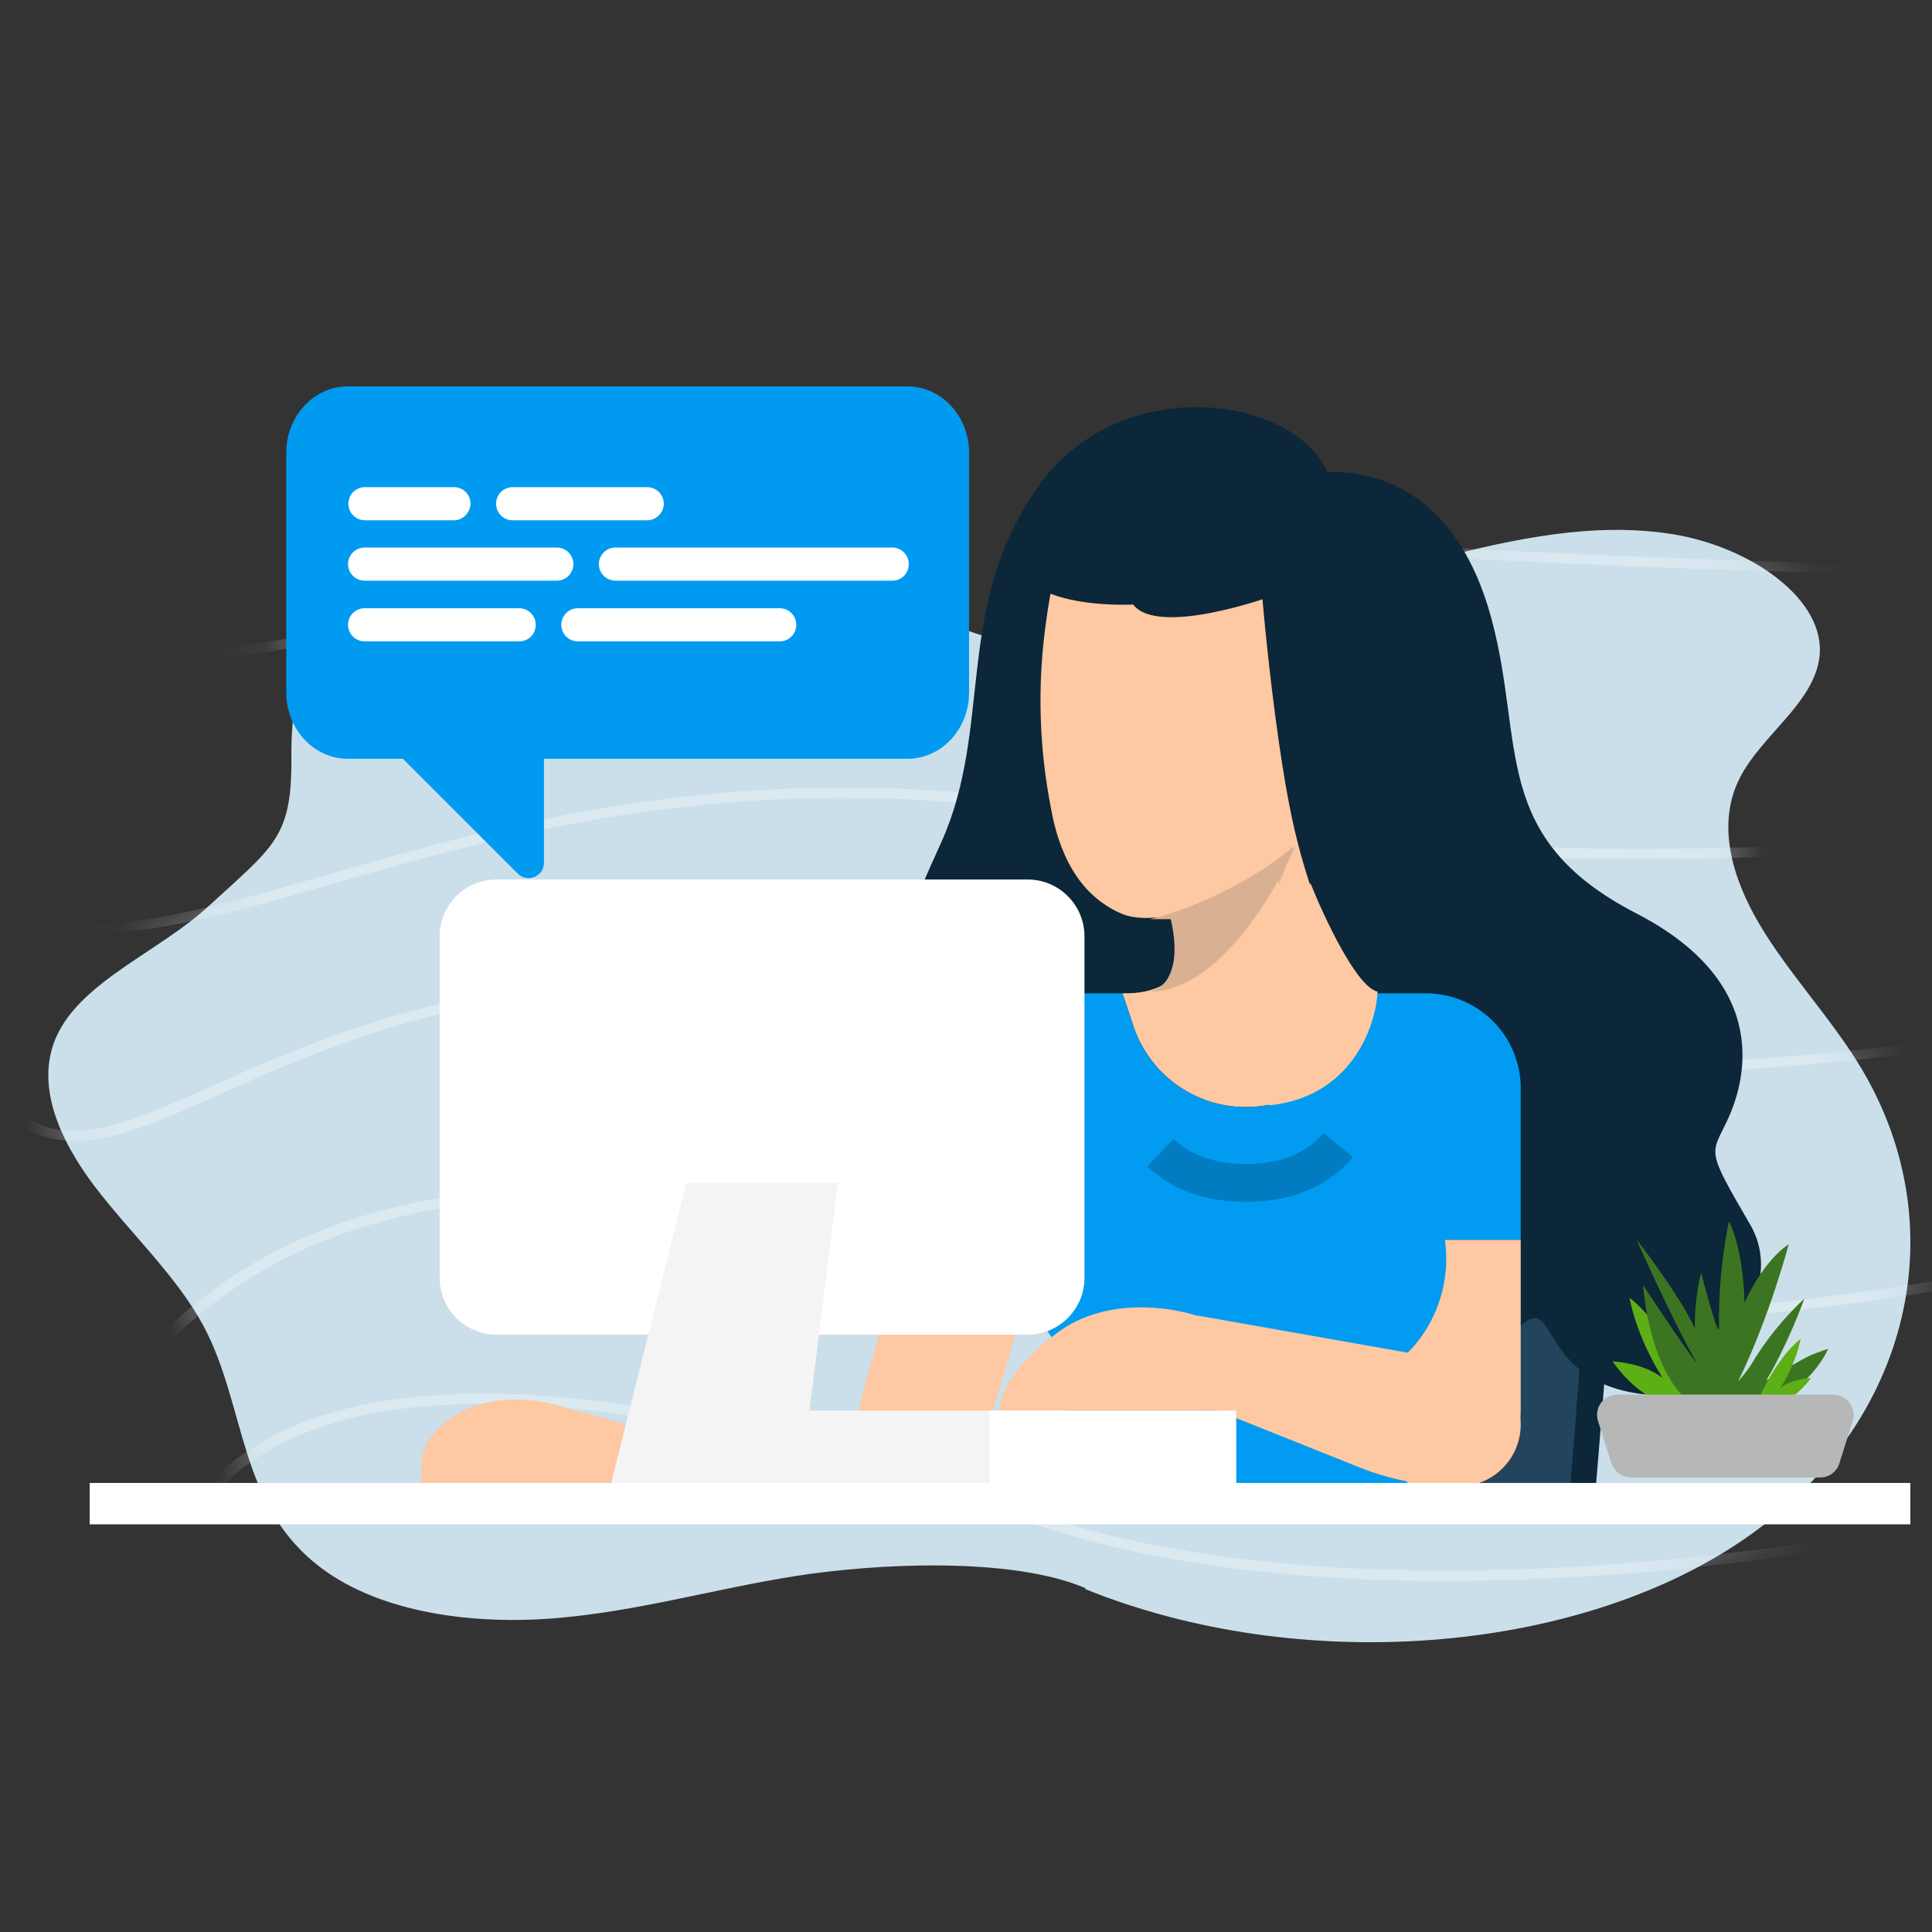 <svg width="40" height="40" viewBox="0 0 40 40" fill="none" xmlns="http://www.w3.org/2000/svg">
<rect x="0" y="0" width="40" height="40" fill="#333333" stroke="none"/>
<path d="M22.479 32.884C20.95 32.225 18.128 32.368 16.465 32.631C14.806 32.893 13.218 33.358 11.522 33.501C9.826 33.644 7.909 33.404 6.659 32.469C4.92 31.171 5.109 29.127 4.21 27.446C3.66 26.424 2.702 25.535 1.964 24.568C1.232 23.602 0.715 22.455 1.173 21.451C1.695 20.309 3.305 19.697 4.312 18.767C5.674 17.515 6.044 17.345 6.033 15.688C6.017 14.03 6.462 12.689 7.854 11.404C9.781 9.798 11.174 9.584 13.851 9.798C15.583 9.936 15.992 10.44 17.278 11.404C18.334 12.242 18.331 12.078 19.526 12.796C21.18 13.791 21.881 12.795 23.927 12.666C25.974 12.542 27.896 12.026 29.813 11.547C31.342 11.165 32.968 10.802 34.6 11.055C36.231 11.308 37.819 12.408 37.669 13.61C37.55 14.559 36.463 15.231 36.021 16.106C35.536 17.054 35.854 18.168 36.43 19.14C37.006 20.111 37.836 21 38.444 21.967C40.56 25.333 39.575 29.5 36.091 31.88C32.607 34.261 26.884 34.689 22.463 32.898" fill="#CBDFEA"/>
<mask id="mask0_386_6345" style="mask-type:alpha" maskUnits="userSpaceOnUse" x="1" y="8" width="39" height="26">
<path d="M22.479 32.884C20.95 32.225 18.128 32.368 16.465 32.631C14.806 32.893 13.218 33.358 11.522 33.501C9.826 33.644 7.909 33.404 6.659 32.469C4.92 31.171 5.109 29.127 4.21 27.446C3.66 26.424 2.702 25.535 1.964 24.568C1.232 23.602 0.715 22.455 1.173 21.451C1.695 20.309 3.305 19.697 4.312 18.767C5.674 17.515 5.879 15.751 5.868 14.094C5.852 12.436 5.685 10.714 6.466 9.195C7.252 7.675 9.69 7.902 11.909 8.28C13.384 8.533 14.542 9.422 15.457 10.333C16.372 11.245 16.815 10.774 18.01 11.492C19.663 12.487 21.881 12.795 23.927 12.666C25.974 12.542 27.896 12.026 29.813 11.547C31.342 11.165 32.968 10.802 34.599 11.055C36.231 11.308 37.819 12.408 37.669 13.61C37.55 14.559 36.463 15.231 36.021 16.106C35.536 17.054 35.854 18.168 36.43 19.14C37.006 20.111 37.836 21 38.444 21.967C40.56 25.333 39.575 29.5 36.091 31.88C32.607 34.261 26.884 34.689 22.463 32.898" fill="#CBDFEA"/>
</mask>
<g mask="url(#mask0_386_6345)">
<g opacity="0.5">
<g opacity="0.89">
<g opacity="0.89">
<g opacity="0.89">
<path opacity="0.89" d="M9.994 28.855C10.333 28.855 10.682 28.864 11.041 28.887C13.793 29.05 17.223 29.851 21.233 31.27C26.138 33.002 32.596 32.616 37.156 31.984C42.1 31.301 45.929 30.192 45.968 30.183C46.037 30.16 46.115 30.187 46.145 30.242C46.169 30.296 46.135 30.355 46.066 30.378C46.027 30.387 42.174 31.506 37.206 32.193C34.286 32.597 31.554 32.775 29.087 32.725C25.996 32.661 23.317 32.238 21.12 31.461C17.14 30.055 13.744 29.259 11.026 29.096C8.805 28.964 7.021 29.246 5.724 29.942C4.298 30.706 3.713 31.838 3.473 32.657C3.212 33.548 3.291 34.267 3.296 34.276C3.301 34.335 3.247 34.385 3.173 34.389C3.099 34.394 3.03 34.353 3.025 34.294C3.021 34.262 2.937 33.539 3.207 32.62C3.365 32.079 3.615 31.579 3.944 31.142C4.357 30.592 4.908 30.133 5.571 29.778C6.697 29.159 8.186 28.855 9.994 28.855Z" fill="white"/>
</g>
</g>
</g>
<g opacity="0.89">
<g opacity="0.89">
<g opacity="0.89">
<path opacity="0.89" d="M12.043 24.575C12.525 24.575 13.021 24.593 13.532 24.625C15.901 24.779 18.619 25.298 21.607 26.162C26.762 27.658 32.802 27.417 36.959 26.949C41.471 26.439 44.803 25.566 44.837 25.557C44.911 25.539 44.985 25.566 45.009 25.621C45.034 25.675 44.995 25.735 44.926 25.753C44.892 25.762 41.54 26.64 37.004 27.149C34.34 27.449 31.79 27.563 29.431 27.494C26.477 27.404 23.813 27.021 21.509 26.353C16.034 24.766 11.566 24.375 8.225 25.203C5.463 25.885 4.087 27.208 3.178 28.086C2.686 28.559 2.367 28.868 2.013 28.881C1.86 28.886 1.718 28.836 1.59 28.732C1.536 28.691 1.541 28.622 1.595 28.586C1.649 28.545 1.738 28.55 1.787 28.59C1.885 28.672 1.959 28.677 2.003 28.677C2.234 28.668 2.558 28.359 2.966 27.958C3.404 27.54 3.998 26.967 4.824 26.421C5.807 25.776 6.893 25.312 8.141 25.002C9.306 24.72 10.613 24.575 12.043 24.575Z" fill="white"/>
</g>
</g>
</g>
<g opacity="0.89">
<g opacity="0.89">
<g opacity="0.89">
<path opacity="0.89" d="M14.544 20.159C14.908 20.159 15.271 20.168 15.635 20.181C17.606 20.263 19.739 20.559 21.97 21.059C27.41 22.287 33.027 22.191 36.782 21.891C40.851 21.568 43.672 20.945 43.697 20.936C43.77 20.918 43.844 20.95 43.869 21.005C43.888 21.059 43.849 21.118 43.775 21.132C43.746 21.136 40.91 21.764 36.816 22.091C34.413 22.282 32.049 22.332 29.799 22.246C26.978 22.132 24.319 21.8 21.896 21.255C12.455 19.122 7.674 21.259 4.509 22.674C3.546 23.105 2.784 23.442 2.086 23.569C1.309 23.71 0.685 23.565 0.115 23.11C0.061 23.069 0.066 23.001 0.12 22.965C0.174 22.924 0.263 22.928 0.312 22.969C1.383 23.829 2.509 23.328 4.366 22.496C5.954 21.787 7.929 20.904 10.75 20.45C11.959 20.259 13.227 20.159 14.544 20.159Z" fill="white"/>
</g>
</g>
</g>
<g opacity="0.89">
<g opacity="0.89">
<g opacity="0.89">
<path opacity="0.89" d="M17.462 16.307C19.059 16.307 20.666 16.434 22.308 16.694C28.062 17.594 33.257 17.644 36.599 17.53C40.221 17.403 42.516 17.062 42.535 17.057C42.609 17.048 42.683 17.085 42.698 17.139C42.712 17.194 42.663 17.248 42.59 17.262C42.565 17.267 40.26 17.612 36.618 17.739C34.481 17.812 32.304 17.799 30.156 17.699C27.468 17.571 24.809 17.303 22.253 16.903C15.442 15.839 10.69 17.207 6.871 18.303C5.141 18.799 3.647 19.231 2.306 19.317C0.826 19.413 -0.348 19.067 -1.385 18.235C-1.439 18.194 -1.434 18.126 -1.38 18.09C-1.326 18.049 -1.238 18.053 -1.188 18.094C-0.21 18.876 0.89 19.199 2.281 19.113C3.588 19.031 5.063 18.604 6.773 18.112C8.665 17.567 10.808 16.953 13.358 16.598C14.734 16.402 16.096 16.307 17.462 16.307Z" fill="white"/>
</g>
</g>
</g>
<g opacity="0.89">
<g opacity="0.89">
<g opacity="0.89">
<path opacity="0.89" d="M20.682 10.782C21.346 10.782 22.024 10.805 22.707 10.859C34.354 11.751 41.387 11.705 41.461 11.701C41.534 11.701 41.598 11.746 41.598 11.805C41.598 11.864 41.539 11.91 41.461 11.91C41.392 11.91 34.345 11.955 22.678 11.064C18.019 10.709 13.822 11.682 10.116 12.546C7.605 13.129 5.236 13.679 3.089 13.724C1.934 13.747 0.921 13.624 -0.012 13.351C-1.044 13.047 -1.963 12.565 -2.823 11.878C-2.878 11.837 -2.873 11.769 -2.819 11.732C-2.765 11.692 -2.676 11.696 -2.627 11.737C0.808 14.493 4.882 13.547 10.038 12.351C13.227 11.61 16.775 10.782 20.682 10.782Z" fill="white"/>
</g>
</g>
</g>
</g>
</g>
<path d="M32.056 19.78H31.735L32.163 30.917L33.02 31.024C33.234 28.49 33.662 23.078 33.662 21.707C33.662 20.337 32.592 19.851 32.056 19.78Z" fill="#0B2739"/>
<path d="M24.559 19.566C23.189 19.651 22.775 20.316 22.739 20.637L25.416 31.131H32.484C32.698 28.49 33.127 22.821 33.127 21.279C33.127 19.737 31.413 19.494 30.556 19.566C29.129 19.53 25.93 19.48 24.559 19.566Z" fill="#22445D"/>
<path d="M19.486 17.443C20.57 15.044 19.736 12.565 21.488 10.082C23.19 7.672 26.781 8.189 27.482 9.774C28.68 9.739 30.204 10.332 30.874 12.791C31.583 15.396 30.833 17.339 33.878 18.911C36.785 20.41 36.09 22.508 35.755 23.211C35.422 23.913 35.315 23.776 36.233 25.349C37.151 26.92 35.036 28.837 34.198 28.883C31.298 28.67 32.592 25.777 30.771 28.347C27.909 28.753 27.969 26.436 24.213 25.919C22.211 25.644 22.515 24.045 20.945 23.77C19.562 23.527 18.607 22.383 18.483 21.041C18.378 19.872 18.981 18.56 19.486 17.443Z" fill="#0B2739"/>
<path d="M24.044 9.584C25.98 8.873 28.481 9.59 29.25 12.169C29.48 12.938 29.543 13.797 29.397 14.589C29.266 15.307 28.871 15.923 28.512 16.551C28.024 17.407 27.779 18.257 27.818 19.233C27.842 19.803 27.962 21.21 28.033 21.776C28.033 21.776 27.894 21.668 27.399 22.049C26.41 22.837 25.25 22.362 25.25 22.362C25.25 22.362 25.086 22.33 25.112 21.542C25.164 20.754 25.246 18.915 24.419 18.959C24.026 18.979 23.568 19.076 23.195 18.906C22.308 18.512 21.914 17.624 21.757 16.722C21.517 15.499 21.48 14.242 21.637 13.028C21.783 11.895 22 10.724 23.044 10.059C23.352 9.854 23.698 9.719 24.044 9.584Z" fill="#FDC8A2"/>
<path opacity="0.1" d="M25.367 21.202L25.183 21.224C25.211 20.576 25.201 19.643 24.903 19.225C24.89 19.206 24.876 19.187 24.862 19.17C24.856 19.162 24.849 19.155 24.842 19.148C24.815 19.119 24.786 19.094 24.754 19.074C24.751 19.072 24.747 19.07 24.745 19.068C24.712 19.048 24.675 19.032 24.637 19.021C24.633 19.02 24.628 19.018 24.624 19.017C24.582 19.006 24.538 19.001 24.489 19.004C24.487 19.004 24.486 19.004 24.485 19.004C24.485 19.004 25.006 18.971 26.788 17.514L25.367 21.202Z" fill="black"/>
<path d="M23.712 11.8L26.131 11.115L26.276 12.361C26.276 12.361 23.975 13.187 23.46 12.516C23.46 12.516 20.766 12.669 21.051 11.218C21.051 11.219 23.218 11.683 23.712 11.8Z" fill="#0B2739"/>
<path d="M26.745 16.92C26.489 15.712 26.27 13.864 26.151 12.553C26.105 12.033 26.061 11.53 26.02 11.034L29.11 10.22C29.827 10.653 30.484 11.473 30.866 12.921C31.202 14.2 31.21 15.325 31.451 16.327C31.635 17.669 31.949 18.826 33.185 19.852C32.75 20.994 32.069 21.843 31.056 22.067C29.025 22.518 27.396 19.984 26.745 16.92Z" fill="#0B2739"/>
<path d="M28.451 10.329L27.442 9.775L26.075 9.069L22.462 9.589L21.542 11.591C21.542 11.591 23.868 12.14 23.909 12.14C23.951 12.14 26.608 11.55 26.608 11.55L28.451 10.329Z" fill="#0B2739"/>
<path d="M25.791 22.921C26.306 22.921 26.807 22.759 27.225 22.458C27.642 22.157 27.954 21.733 28.117 21.245L28.344 20.565H27.951C27.743 20.565 27.543 20.482 27.396 20.335C27.248 20.188 27.166 19.988 27.166 19.78L26.38 18.066H25.845L24.191 18.405L24.274 19.093L24.358 19.78C24.358 19.988 24.346 20.208 24.024 20.422C23.703 20.565 23.447 20.565 23.239 20.565L23.466 21.245C23.628 21.733 23.941 22.157 24.358 22.458C24.775 22.759 25.277 22.921 25.791 22.921Z" fill="#FDC8A2"/>
<path d="M17.349 30.774H20.098L21.652 25.489L18.922 24.935L17.349 30.774Z" fill="#FDC8A2"/>
<path d="M29.522 20.566H28.344L28.117 21.246C27.955 21.734 27.642 22.158 27.225 22.459C26.808 22.76 26.306 22.922 25.792 22.922C25.277 22.922 24.776 22.76 24.358 22.459C23.941 22.158 23.629 21.734 23.466 21.246L23.239 20.566H21.603C21.171 20.566 20.751 20.708 20.409 20.971C20.066 21.233 19.819 21.602 19.707 22.019L18.922 24.935L21.652 25.49L22.061 24.1V30.775H29.129V25.671H31.485V22.529C31.485 22.009 31.278 21.509 30.91 21.141C30.542 20.773 30.043 20.566 29.522 20.566Z" fill="#019BF2"/>
<path d="M29.129 30.774H29.914C30.331 30.774 30.73 30.609 31.025 30.314C31.319 30.02 31.485 29.62 31.485 29.204V25.67H29.129V30.774Z" fill="#FDC8A2"/>
<path d="M29.129 24.099V23.314H22.061V24.099C21.541 24.62 21.248 25.326 21.248 26.063C21.248 26.799 21.541 27.505 22.061 28.026V30.774H29.129V28.026C29.65 27.505 29.943 26.799 29.943 26.063C29.943 25.326 29.65 24.62 29.129 24.099Z" fill="#019BF2"/>
<path d="M28.522 20.53C28.093 20.445 27.415 18.995 27.13 18.281L26.273 22.886C27.986 22.715 28.486 21.244 28.522 20.53Z" fill="#FDC8A2"/>
<path d="M25.792 24.884C24.739 24.884 24.102 24.484 23.753 24.149L24.297 23.583C24.648 23.92 25.165 24.099 25.792 24.099C26.684 24.099 27.161 23.749 27.405 23.456L28.009 23.957C27.658 24.38 26.989 24.884 25.792 24.884Z" fill="#027CC0"/>
<path d="M22.061 29.203H25.202L28.131 30.375C28.79 30.639 29.493 30.774 30.203 30.774C30.543 30.774 30.869 30.639 31.109 30.399C31.35 30.159 31.485 29.833 31.485 29.493C31.485 29.192 31.378 28.901 31.185 28.67C30.991 28.439 30.723 28.284 30.426 28.232L24.809 27.24H23.239L22.061 27.633V29.203Z" fill="#FDC8A2"/>
<path d="M24.881 27.276L25.203 27.491L24.774 29.204H20.705C20.669 28.99 20.855 28.369 21.883 27.598C22.911 26.827 24.31 27.062 24.881 27.276Z" fill="#FDC8A2"/>
<path d="M11.753 29.158L12.994 29.505L12.728 30.703H8.622C8.556 30.721 8.451 30.721 8.286 30.703H8.622C8.942 30.617 8.362 30.127 9.264 29.415C10.091 28.762 11.279 28.986 11.753 29.158Z" fill="#FDC8A2"/>
<path d="M21.275 18.209H10.281C9.63 18.209 9.103 18.736 9.103 19.387V26.455C9.103 27.105 9.63 27.633 10.281 27.633H21.275C21.926 27.633 22.453 27.105 22.453 26.455V19.387C22.453 18.736 21.926 18.209 21.275 18.209Z" fill="white"/>
<path d="M14.28 29.204H20.705V30.703H14.28V29.204Z" fill="#F4F4F4"/>
<path d="M16.564 30.774H12.637L14.208 24.492H17.349L16.564 30.774Z" fill="#F4F4F4"/>
<path d="M1.857 30.703H39.552V31.56H1.857V30.703Z" fill="white"/>
<path d="M34.424 29.045H35.221C34.52 27.425 33.738 26.87 33.738 26.87C33.738 26.87 33.862 27.645 34.424 28.53C34.013 28.208 33.388 28.187 33.388 28.187C33.388 28.187 33.8 28.826 34.424 29.045Z" fill="#5CAF15"/>
<path d="M37.506 28.051C37.307 28.133 36.6 28.565 36.572 28.579C37.046 27.769 37.355 26.891 37.355 26.891C37.355 26.891 36.744 27.426 36.257 28.25C36.174 28.387 35.989 28.6 35.989 28.593C36.641 27.261 37.032 25.765 37.032 25.765C37.032 25.765 36.566 26.019 36.119 26.966C36.085 25.799 35.797 25.285 35.797 25.285C35.797 25.285 35.57 26.266 35.591 27.474C35.598 27.817 35.22 26.349 35.22 26.349C35.22 26.349 35.083 26.836 35.09 27.502C34.767 26.795 33.882 25.662 33.882 25.662C33.882 25.662 34.657 27.412 35.145 28.243C34.898 27.941 34.019 26.609 34.019 26.609C34.019 26.609 34.122 28.339 34.994 29.046H36.607C36.751 28.998 36.902 28.929 37.046 28.833C37.327 28.654 37.533 28.428 37.664 28.243C37.794 28.064 37.849 27.927 37.849 27.927C37.849 27.927 37.712 27.968 37.506 28.051Z" fill="#3C7521"/>
<path d="M36.854 29.046H36.374C36.799 28.058 37.279 27.721 37.279 27.721C37.279 27.721 37.204 28.195 36.861 28.737C37.108 28.538 37.492 28.531 37.492 28.531C37.492 28.531 37.238 28.915 36.854 29.046Z" fill="#5CAF15"/>
<path d="M33.766 30.59H37.684C37.87 30.59 38.028 30.473 38.083 30.295L38.357 29.423C38.446 29.155 38.24 28.874 37.959 28.874H33.484C33.203 28.874 32.997 29.149 33.086 29.423L33.361 30.295C33.422 30.466 33.587 30.59 33.766 30.59Z" fill="#B6B7B7"/>
<path d="M18.787 15.71H7.202C6.497 15.71 5.927 15.096 5.927 14.337V9.373C5.927 8.614 6.497 8 7.202 8H18.787C19.492 8 20.063 8.614 20.063 9.373V14.337C20.063 15.096 19.492 15.71 18.787 15.71Z" fill="#019AF1"/>
<path d="M11.528 12.022H7.549C7.363 12.022 7.206 11.872 7.206 11.679C7.206 11.494 7.356 11.336 7.549 11.336H11.528C11.714 11.336 11.871 11.486 11.871 11.679C11.871 11.872 11.714 12.022 11.528 12.022Z" fill="white"/>
<path d="M18.472 12.022H12.742C12.557 12.022 12.399 11.872 12.399 11.679C12.399 11.494 12.55 11.336 12.742 11.336H18.472C18.657 11.336 18.815 11.486 18.815 11.679C18.815 11.872 18.665 12.022 18.472 12.022Z" fill="white"/>
<path d="M10.75 13.279H7.549C7.363 13.279 7.206 13.129 7.206 12.936C7.206 12.75 7.356 12.593 7.549 12.593H10.75C10.935 12.593 11.092 12.743 11.092 12.936C11.092 13.129 10.942 13.279 10.75 13.279Z" fill="white"/>
<path d="M16.143 13.279H11.964C11.778 13.279 11.621 13.129 11.621 12.936C11.621 12.75 11.771 12.593 11.964 12.593H16.143C16.329 12.593 16.486 12.743 16.486 12.936C16.486 13.129 16.329 13.279 16.143 13.279Z" fill="white"/>
<path d="M9.399 10.772H7.556C7.37 10.772 7.213 10.622 7.213 10.429C7.213 10.243 7.363 10.086 7.556 10.086H9.399C9.585 10.086 9.742 10.236 9.742 10.429C9.735 10.615 9.585 10.772 9.399 10.772Z" fill="white"/>
<path d="M13.4 10.772H10.614C10.428 10.772 10.271 10.622 10.271 10.429C10.271 10.243 10.421 10.086 10.614 10.086H13.4C13.585 10.086 13.743 10.236 13.743 10.429C13.743 10.615 13.585 10.772 13.4 10.772Z" fill="white"/>
<path d="M11.262 14.68V17.866C11.262 18.144 10.919 18.287 10.719 18.087L7.426 14.794L11.262 14.68Z" fill="#019AF1"/>
<path d="M20.491 29.204H25.595V30.774H20.491V29.204Z" fill="white"/>
<path d="M26.809 17.531C25.61 18.474 24.31 18.923 23.811 19.03H24.239C24.496 20.144 24.06 20.494 23.811 20.53C25.181 20.53 26.381 18.531 26.809 17.531Z" fill="#D9B092"/>
</svg>
